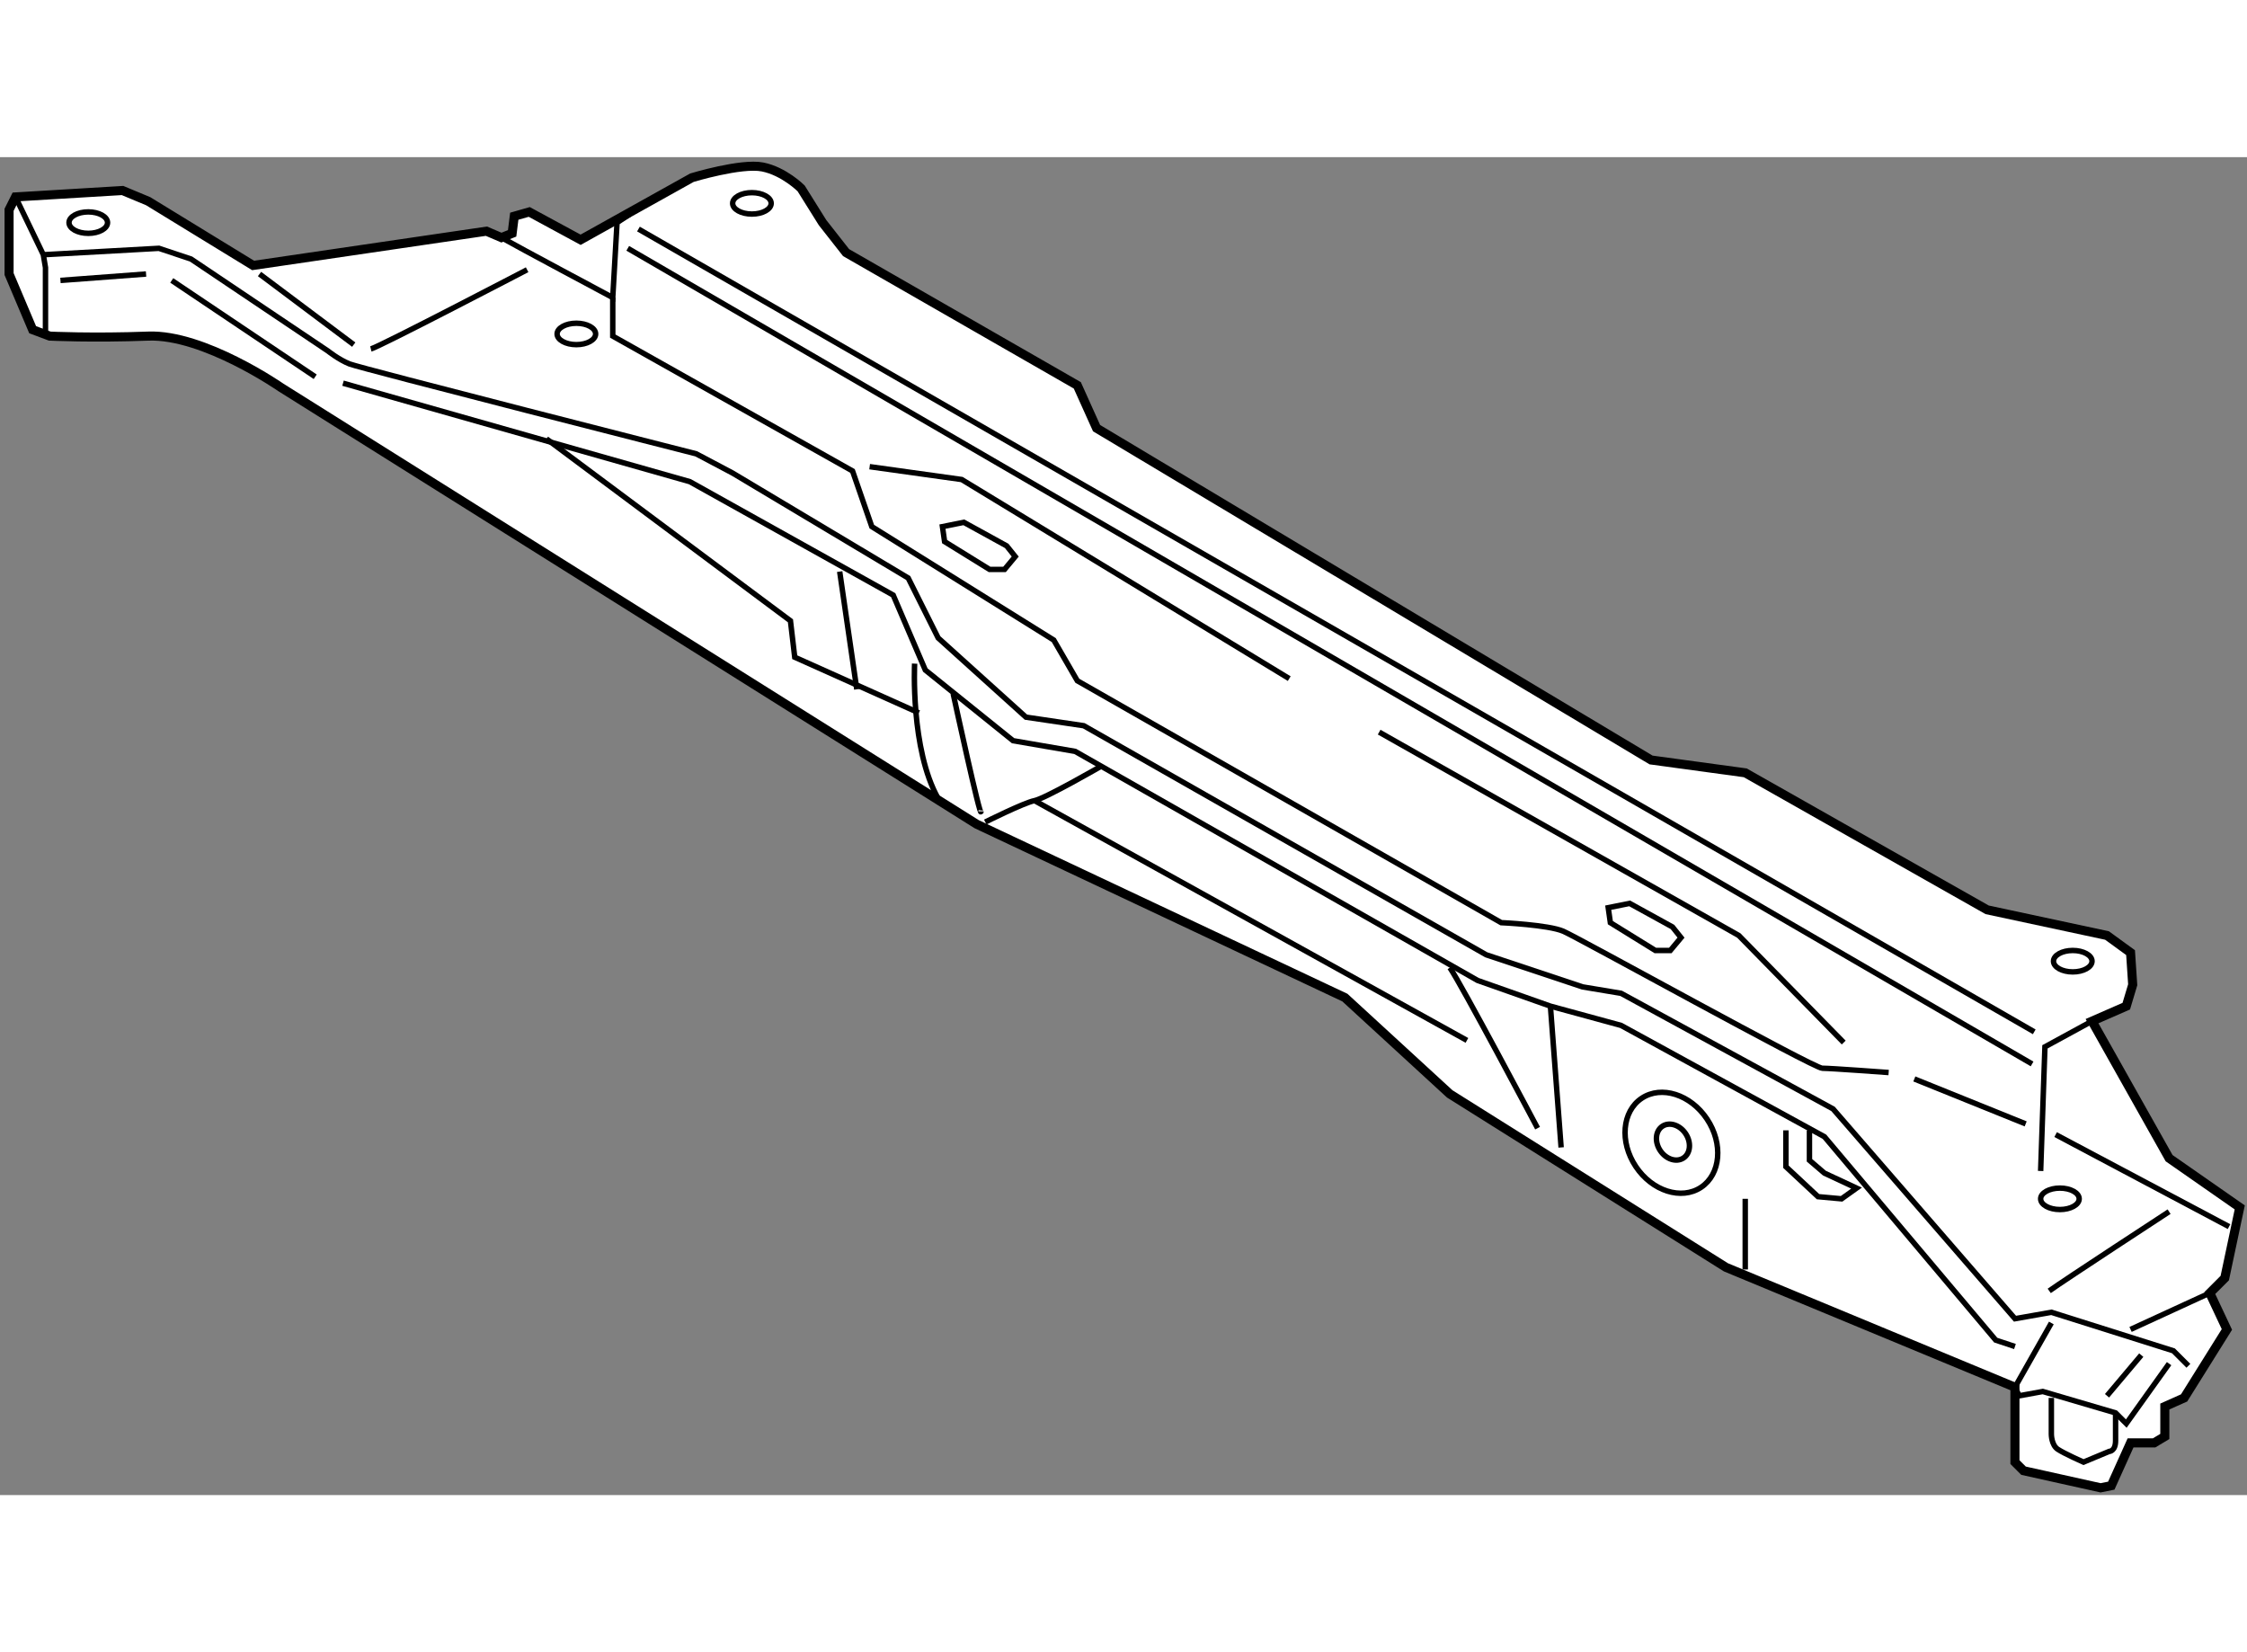 <?xml version="1.0" encoding="utf-8"?>
<!-- Generator: Adobe Illustrator 15.1.0, SVG Export Plug-In . SVG Version: 6.00 Build 0)  -->
<!DOCTYPE svg PUBLIC "-//W3C//DTD SVG 1.1//EN" "http://www.w3.org/Graphics/SVG/1.1/DTD/svg11.dtd">
<svg version="1.1" xmlns="http://www.w3.org/2000/svg" xmlns:xlink="http://www.w3.org/1999/xlink" x="0px" y="0px" width="244.8px"
	 height="180px" viewBox="6.806 40.02 123.853 73.745" enable-background="new 0 0 244.8 180" xml:space="preserve">
	
<rect x="6.806" y="40.02" width="123.853" height="73.745" fill="#808080" stroke="none"/>
	
<g><path fill="#FFFFFF" stroke="#000000" stroke-width="0.5" d="M7.66,42.213l5.9-0.354l1.415,0.59l5.782,3.54l12.861-1.888
				l0.826,0.354l0.59-0.235l0.118-0.944l0.826-0.236l2.831,1.534l6.137-3.422c0,0,2.714-0.826,3.894-0.59
				c1.181,0.235,2.124,1.18,2.124,1.18l1.181,1.888l1.297,1.652l12.744,7.315l1.062,2.36l30.562,18.29l5.192,0.708l13.333,7.551
				l6.608,1.416l1.298,0.944l0.118,1.771l-0.354,1.18l-1.888,0.826l4.248,7.552l3.894,2.714l-0.826,3.895l-0.825,0.825l0.943,2.007
				l-2.359,3.774l-1.063,0.474v1.65l-0.59,0.354h-1.298l-1.063,2.358l-0.589,0.119l-4.248-0.943l-0.473-0.473v-4.129l-15.93-6.608
				l-15.222-9.558l-5.782-5.31l-20.295-9.558L22.292,52.715c0,0-4.247-2.949-7.316-2.831c-3.068,0.117-5.428,0-5.428,0l-0.943-0.354
				l-1.299-3.068v-1.062v-2.479L7.66,42.213z"></path><polyline fill="none" stroke="#000000" stroke-width="0.3" points="7.66,42.213 9.194,45.399 9.313,46.107 9.313,49.884 		"></polyline><path fill="none" stroke="#000000" stroke-width="0.3" d="M9.194,45.399l6.371-0.354l1.771,0.591l7.552,5.073
				c0,0,0.589,0.472,1.18,0.708s19.115,4.956,19.115,4.956l2.007,1.062l9.675,5.782l1.652,3.304l4.838,4.366l3.187,0.472
				l22.183,12.626l5.31,1.77l2.124,0.354l11.682,6.371l10.03,11.564l2.006-0.354l6.726,2.124l0.826,0.825"></path><line fill="none" stroke="#000000" stroke-width="0.3" x1="10.138" y1="46.815" x2="14.857" y2="46.461"></line><line fill="none" stroke="#000000" stroke-width="0.3" x1="16.273" y1="46.815" x2="24.18" y2="52.125"></line><polyline fill="none" stroke="#000000" stroke-width="0.3" points="25.713,52.479 44.829,57.907 56.039,64.16 57.809,68.291 
				62.646,72.185 66.068,72.774 88.252,85.4 92.264,86.816 96.157,87.878 107.368,94.014 116.808,105.224 117.869,105.577 		"></polyline><polyline fill="none" stroke="#000000" stroke-width="0.3" points="36.924,55.547 50.375,65.576 50.611,67.583 57.455,70.65 		"></polyline><path fill="none" stroke="#000000" stroke-width="0.3" d="M57.219,67.937c0,0-0.235,4.721,1.298,7.435"></path><path fill="none" stroke="#000000" stroke-width="0.3" d="M61.112,76.669c0,0,2.125-1.063,2.715-1.181s3.657-1.888,3.657-1.888"></path><path fill="none" stroke="#000000" stroke-width="0.3" d="M59.343,69.589c0,0,1.534,7.08,1.534,6.49"></path><line fill="none" stroke="#000000" stroke-width="0.3" x1="53.089" y1="62.863" x2="54.032" y2="69.353"></line><line fill="none" stroke="#000000" stroke-width="0.3" x1="63.827" y1="75.488" x2="87.662" y2="88.704"></line><path fill="none" stroke="#000000" stroke-width="0.3" d="M86.718,84.692c0.59,0.826,4.838,8.85,4.838,8.85"></path><line fill="none" stroke="#000000" stroke-width="0.3" x1="92.264" y1="86.816" x2="92.854" y2="94.604"></line><polyline fill="none" stroke="#000000" stroke-width="0.3" points="106.542,93.66 106.542,95.312 107.368,96.02 109.138,96.846 
				108.312,97.436 107.014,97.318 105.244,95.666 105.244,93.66 		"></polyline><line fill="none" stroke="#000000" stroke-width="0.3" x1="103.002" y1="97.436" x2="103.002" y2="101.33"></line><line fill="none" stroke="#000000" stroke-width="0.3" x1="21.111" y1="46.461" x2="26.304" y2="50.354"></line><path fill="none" stroke="#000000" stroke-width="0.3" d="M27.247,50.592c0.473-0.119,8.614-4.366,8.614-4.366"></path><path fill="none" stroke="#000000" stroke-width="0.3" d="M34.445,44.455c0.826,0.473,6.136,3.305,6.136,3.305l0.236-4.131
				l0.708-0.472"></path><line fill="none" stroke="#000000" stroke-width="0.3" x1="41.407" y1="45.045" x2="118.813" y2="90.002"></line><line fill="none" stroke="#000000" stroke-width="0.3" x1="41.997" y1="43.983" x2="118.932" y2="88.232"></line><polyline fill="none" stroke="#000000" stroke-width="0.3" points="122.117,87.643 119.521,89.059 119.285,95.902 		"></polyline><path fill="none" stroke="#000000" stroke-width="0.3" d="M40.581,47.76v2.124l13.216,7.434l1.062,3.067l10.03,6.254l1.298,2.242
				L89.55,82.214c0,0,2.596,0.118,3.422,0.473c0.826,0.354,13.806,7.552,14.278,7.552c0.472,0,3.657,0.236,3.657,0.236"></path><line fill="none" stroke="#000000" stroke-width="0.3" x1="112.323" y1="90.828" x2="118.459" y2="93.306"></line><polyline fill="none" stroke="#000000" stroke-width="0.3" points="54.74,57.081 59.814,57.789 77.868,68.763 		"></polyline><polyline fill="none" stroke="#000000" stroke-width="0.3" points="82.824,71.713 102.647,82.922 108.43,88.822 		"></polyline><line fill="none" stroke="#000000" stroke-width="0.3" x1="120.111" y1="93.896" x2="129.669" y2="98.97"></line><path fill="none" stroke="#000000" stroke-width="0.3" d="M119.758,102.511c0.825-0.591,6.607-4.367,6.607-4.367"></path><line fill="none" stroke="#000000" stroke-width="0.3" x1="124.241" y1="104.635" x2="128.607" y2="102.628"></line><polyline fill="none" stroke="#000000" stroke-width="0.3" points="119.875,104.28 117.869,107.82 118.105,108.292 
				119.403,108.056 123.415,109.236 124.005,109.825 126.365,106.521 		"></polyline><path fill="none" stroke="#000000" stroke-width="0.3" d="M119.875,108.409v2.007c0,0,0,0.589,0.354,0.825
				c0.354,0.236,1.416,0.708,1.416,0.708l1.416-0.589c0,0,0.354,0,0.354-0.591c0-0.59,0-1.533,0-1.533"></path><line fill="none" stroke="#000000" stroke-width="0.3" x1="124.831" y1="106.051" x2="122.943" y2="108.292"></line><polygon fill="none" stroke="#000000" stroke-width="0.3" points="58.871,61.211 61.349,62.744 62.175,62.744 62.765,62.036 
				62.293,61.447 59.933,60.149 58.753,60.385 		"></polygon><polygon fill="none" stroke="#000000" stroke-width="0.3" points="95.568,82.215 98.047,83.748 98.872,83.748 99.462,83.04 
				98.99,82.45 96.631,81.152 95.45,81.389 		"></polygon><ellipse fill="none" stroke="#000000" stroke-width="0.3" cx="11.672" cy="43.629" rx="1.062" ry="0.591"></ellipse><ellipse fill="none" stroke="#000000" stroke-width="0.3" cx="48.251" cy="42.567" rx="1.062" ry="0.59"></ellipse><ellipse fill="none" stroke="#000000" stroke-width="0.3" cx="121.055" cy="84.338" rx="1.062" ry="0.591"></ellipse><ellipse fill="none" stroke="#000000" stroke-width="0.3" cx="120.347" cy="97.436" rx="1.062" ry="0.591"></ellipse><ellipse fill="none" stroke="#000000" stroke-width="0.3" cx="38.575" cy="49.765" rx="1.062" ry="0.59"></ellipse><ellipse transform="matrix(0.832 -0.554 0.554 0.832 -35.706 70.673)" fill="none" stroke="#000000" stroke-width="0.3" cx="98.989" cy="94.368" rx="2.36" ry="2.951"></ellipse><ellipse transform="matrix(0.832 -0.555 0.555 0.832 -35.716 70.737)" fill="none" stroke="#000000" stroke-width="0.3" cx="98.99" cy="94.367" rx="0.841" ry="1.05"></ellipse></g>


</svg>